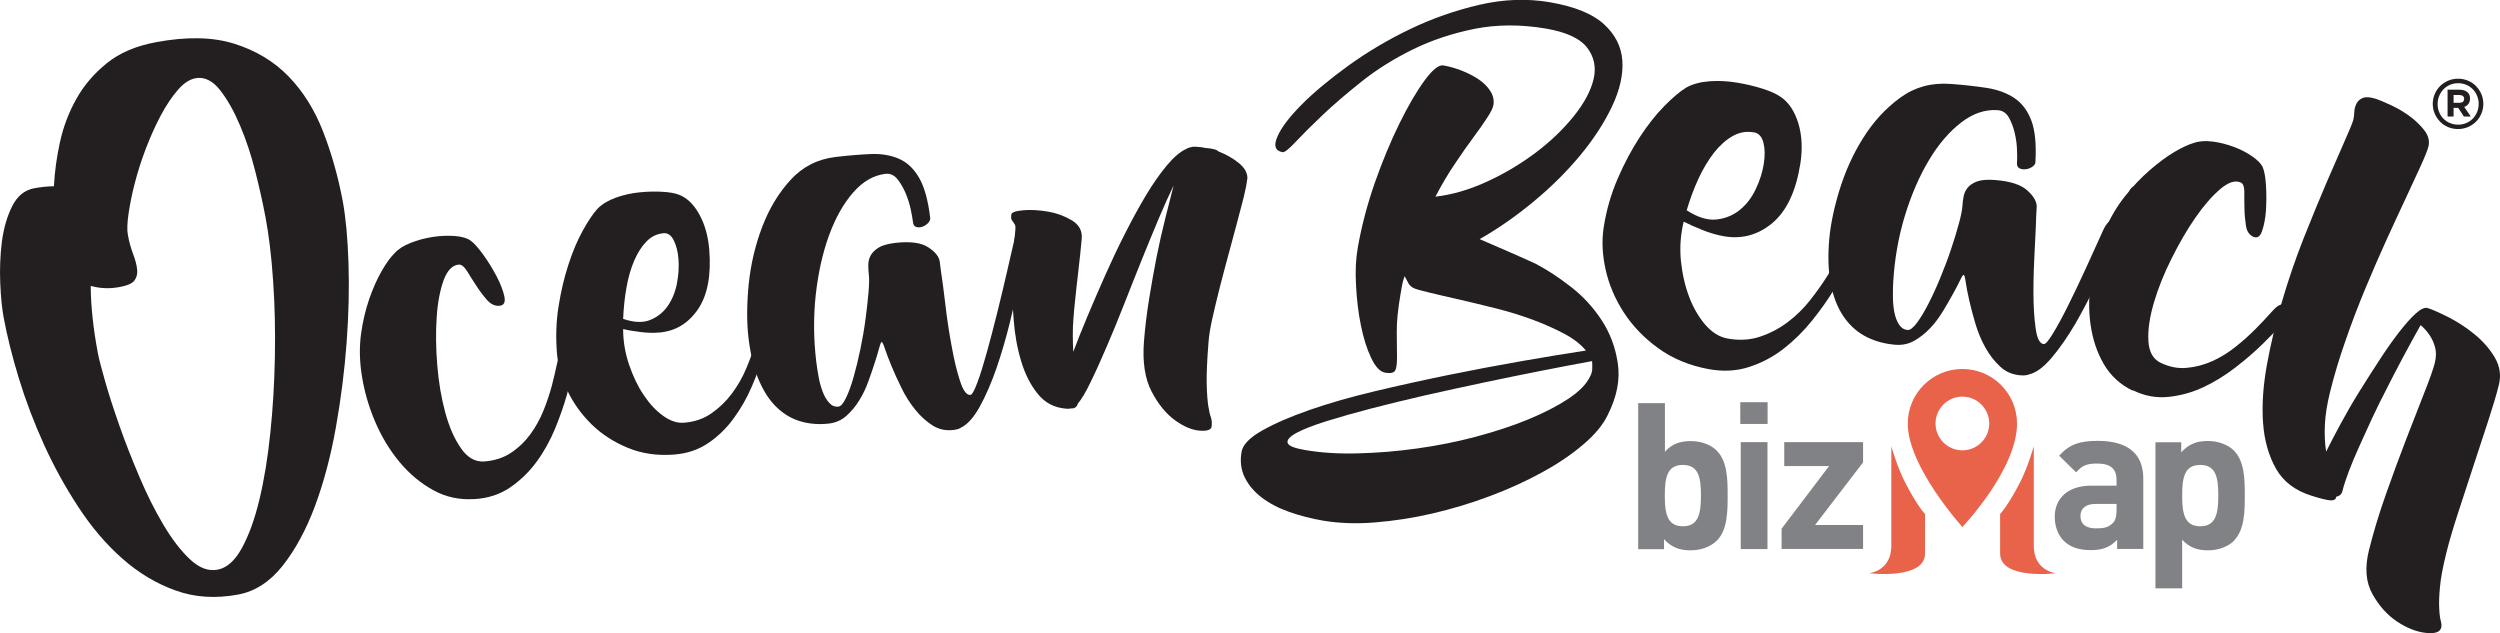 <?xml version="1.0" encoding="UTF-8"?>
<svg xmlns="http://www.w3.org/2000/svg" id="Layer_1" data-name="Layer 1" viewBox="0 0 216 54.7">
  <defs>
    <style>
      .cls-1 {
        fill: #808285;
      }

      .cls-1, .cls-2, .cls-3 {
        stroke-width: 0px;
      }

      .cls-2 {
        fill: #e9634a;
      }

      .cls-3 {
        fill: #231f20;
      }
    </style>
  </defs>
  <g>
    <g>
      <path class="cls-3" d="M132.79,22.85c.9.47,1.87,1.11,2.92,1.92,1.05.81,1.94,1.78,2.67,2.89.73,1.11,1.2,2.37,1.4,3.75.21,1.39-.08,2.86-.86,4.42-.4.85-1.11,1.71-2.12,2.57s-2.2,1.67-3.58,2.42c-1.38.76-2.88,1.44-4.51,2.05-1.63.61-3.28,1.11-4.97,1.5-1.69.39-3.34.64-4.96.77-1.62.13-3.09.07-4.43-.15-1.06-.18-2.06-.44-2.99-.77-.93-.33-1.72-.75-2.37-1.25-.65-.5-1.13-1.08-1.45-1.73-.32-.66-.41-1.39-.27-2.2.1-.61.69-1.22,1.76-1.83,1.07-.61,2.43-1.2,4.09-1.78,1.66-.58,3.54-1.12,5.64-1.62,2.1-.5,4.22-.97,6.38-1.41,2.16-.44,4.27-.84,6.34-1.2,2.07-.36,3.92-.67,5.54-.91-.43-.53-1.05-1.02-1.88-1.46-.83-.44-1.76-.85-2.78-1.23-1.03-.38-2.1-.7-3.21-.98-1.12-.28-2.16-.53-3.12-.75-.97-.22-1.8-.41-2.49-.58-.69-.16-1.14-.29-1.36-.38-.21-.09-.38-.24-.49-.43-.11-.19-.22-.4-.33-.62-.1.27-.18.53-.22.78-.04.25-.09.52-.14.8-.22,1.28-.33,2.37-.32,3.26,0,.89.01,1.61.02,2.16,0,.55-.04.93-.15,1.14-.11.21-.4.28-.87.2-.45-.08-.85-.51-1.22-1.29-.37-.78-.66-1.71-.88-2.8-.22-1.08-.36-2.24-.42-3.45-.07-1.22-.02-2.3.15-3.25.32-1.84.81-3.71,1.47-5.61.67-1.9,1.38-3.61,2.13-5.13.75-1.52,1.47-2.76,2.16-3.7.69-.94,1.23-1.38,1.63-1.32.5.09,1.02.23,1.56.44.54.21,1.03.46,1.47.75.44.29.78.63,1.03,1.02.25.39.34.79.27,1.21-.04.25-.22.62-.53,1.09-.31.48-.71,1.05-1.2,1.71-.49.66-1.02,1.42-1.59,2.27-.58.85-1.14,1.8-1.69,2.85,1.43-.16,2.91-.59,4.44-1.29,1.53-.7,2.93-1.54,4.22-2.51,1.29-.97,2.39-2.03,3.3-3.16.91-1.14,1.48-2.21,1.71-3.22.23-1.01.04-1.91-.57-2.7-.61-.79-1.8-1.34-3.55-1.64-2.18-.37-4.23-.36-6.16.02-1.93.39-3.71.98-5.34,1.78-1.63.8-3.1,1.72-4.41,2.76-1.31,1.04-2.45,2.02-3.41,2.93-.96.91-1.73,1.68-2.31,2.3-.58.62-.95.91-1.12.89-.64-.11-.8-.55-.46-1.33.33-.78,1.03-1.7,2.09-2.77,1.06-1.07,2.41-2.19,4.05-3.38,1.64-1.18,3.42-2.24,5.34-3.16,1.92-.92,3.92-1.62,6-2.1,2.08-.48,4.09-.55,6.05-.22,2.15.37,3.71,1,4.69,1.9.98.9,1.51,1.95,1.59,3.16.08,1.21-.22,2.52-.89,3.94-.67,1.42-1.59,2.83-2.75,4.23-1.16,1.4-2.5,2.73-4.02,3.99-1.52,1.26-3.08,2.35-4.67,3.25.88.38,1.76.76,2.63,1.14.87.38,1.65.73,2.34,1.05ZM137.37,32.55c.12-.21.19-.43.2-.66.01-.23,0-.46-.01-.69-1.3.24-2.76.51-4.36.83-1.6.32-3.26.65-4.95,1.01-1.7.36-3.39.73-5.08,1.11-1.69.39-3.26.77-4.72,1.15-1.46.38-2.75.75-3.87,1.1-1.12.35-1.98.69-2.56,1-.58.32-.84.6-.77.86.07.26.57.46,1.49.62,1.4.24,2.93.34,4.6.29,1.67-.04,3.37-.18,5.09-.42,1.72-.24,3.41-.57,5.06-1.01,1.65-.44,3.16-.93,4.52-1.49,1.36-.56,2.51-1.15,3.47-1.78.95-.63,1.59-1.27,1.9-1.94Z"></path>
      <path class="cls-3" d="M159.3,21.2c.13-.19.26-.32.4-.37.14-.05.27-.04.39.03.12.07.2.19.24.35.04.16,0,.36-.14.58-.09.14-.28.52-.57,1.14-.3.62-.7,1.34-1.21,2.17-.51.83-1.12,1.69-1.84,2.59-.72.9-1.53,1.7-2.43,2.41-.9.71-1.9,1.24-3,1.6-1.09.36-2.27.42-3.52.19-1.67-.31-3.11-.91-4.34-1.8s-2.22-1.92-2.98-3.09c-.76-1.17-1.28-2.4-1.57-3.69-.29-1.29-.35-2.51-.17-3.67.23-1.49.64-2.89,1.21-4.21.57-1.32,1.2-2.5,1.89-3.56.69-1.06,1.4-1.96,2.13-2.7.73-.74,1.36-1.28,1.91-1.61.54-.3,1.21-.48,2.01-.54s1.59-.01,2.38.12c.79.13,1.53.31,2.22.53.69.22,1.21.46,1.57.72.68.47,1.18,1.23,1.5,2.27.31,1.04.37,2.2.17,3.48-.38,2.4-1.19,4.11-2.44,5.15-1.25,1.03-2.66,1.4-4.23,1.11-.58-.11-1.17-.28-1.77-.52-.6-.24-1.15-.48-1.64-.73-.27,1.11-.35,2.23-.24,3.38.12,1.15.36,2.19.72,3.14.36.94.83,1.74,1.4,2.4.57.65,1.2,1.04,1.87,1.17,1.02.19,1.97.14,2.84-.15.87-.29,1.67-.71,2.4-1.26.73-.55,1.37-1.18,1.93-1.89.56-.71,1.04-1.39,1.46-2.05.42-.66.74-1.24.97-1.74.23-.5.38-.81.47-.92ZM151.54,11.44c-.64-.12-1.25-.01-1.83.31-.58.33-1.12.81-1.61,1.43-.49.63-.94,1.37-1.34,2.23-.4.86-.74,1.78-1.03,2.76.96.62,1.82.88,2.6.79.77-.09,1.44-.37,2.01-.84.57-.47,1.03-1.07,1.37-1.81.35-.73.57-1.45.68-2.15.11-.7.1-1.31-.03-1.83-.13-.52-.41-.83-.82-.9Z"></path>
      <path class="cls-3" d="M183.94,16.62c.07-.22.18-.38.34-.47.15-.09.29-.12.42-.1.13.02.23.11.29.26.06.15.06.35-.01.6-.04.17-.21.66-.51,1.48-.3.82-1.11.99-1.59,2.13-.48,1.14-1.02,2.38-1.63,3.7-.61,1.32-1.25,2.55-1.91,3.7-.67,1.14-1.35,2.13-2.05,2.96-.7.83-1.35,1.32-1.98,1.47-.15.07-.39.1-.71.08-.7-.05-1.3-.3-1.78-.75-.49-.45-.91-.99-1.27-1.63-.36-.64-.65-1.33-.87-2.07-.22-.74-.4-1.42-.54-2.04-.14-.62-.24-1.14-.3-1.56s-.12-.63-.18-.63-.16.15-.31.47c-.15.32-.35.7-.6,1.15-.25.45-.53.95-.86,1.49-.33.54-.69,1.04-1.1,1.47-.41.44-.86.8-1.36,1.09-.5.29-1.04.41-1.63.37-.88-.07-1.68-.27-2.43-.63-.74-.35-1.38-.88-1.91-1.57-.53-.69-.93-1.57-1.19-2.63-.26-1.06-.35-2.32-.26-3.79.08-1.39.37-2.91.87-4.58.5-1.67,1.19-3.22,2.08-4.64.89-1.43,1.97-2.6,3.22-3.51,1.26-.92,2.7-1.31,4.34-1.19,1.14.08,2.17.2,3.1.34.93.14,1.73.43,2.39.86.66.43,1.16,1.08,1.49,1.94.33.86.45,2.07.36,3.63,0,.14-.1.27-.27.39-.17.12-.36.19-.56.21-.21.03-.39,0-.55-.08-.16-.08-.23-.24-.21-.46.02-.25.02-.62,0-1.11-.01-.48-.08-.98-.2-1.49-.12-.51-.29-.95-.51-1.34-.23-.39-.54-.59-.95-.62-1.08-.08-2.14.27-3.17,1.07-1.03.79-1.96,1.88-2.79,3.27-.83,1.39-1.52,2.99-2.07,4.79-.55,1.81-.88,3.69-1,5.64-.02.4-.04.84-.03,1.32,0,.48.04.93.12,1.35.08.42.21.78.4,1.07.19.3.44.46.76.48.2.02.47-.19.78-.6.32-.42.65-.97,1-1.65.35-.68.7-1.44,1.04-2.27.34-.83.65-1.64.92-2.45s.5-1.55.68-2.23c.19-.68.29-1.21.31-1.58.01-.2.04-.44.09-.72.05-.28.16-.54.33-.76.17-.23.44-.41.8-.56.36-.14.88-.19,1.55-.14,1.34.1,2.29.4,2.85.92.56.51.82.99.79,1.45l-.04.68c-.02.74-.06,1.72-.13,2.95-.07,1.23-.11,2.45-.11,3.66,0,1.21.06,2.26.19,3.15.12.89.36,1.35.71,1.37.15.01.41-.3.8-.94s.83-1.45,1.31-2.42c.48-.97,1-2.04,1.53-3.21.54-1.17,1.04-2.27,1.5-3.3.46-1.03,1.27-1.11,1.6-1.85.32-.74.52-1.2.59-1.36Z"></path>
      <path class="cls-3" d="M184.26,33.75c-1.07-.52-1.9-1.28-2.49-2.29-.59-1.01-.97-2.16-1.15-3.44-.18-1.28-.15-2.64.07-4.06.22-1.42.62-2.8,1.2-4.13.46-1.07,1.04-2.03,1.72-2.89.68-.85,1.39-1.6,2.13-2.24.74-.64,1.44-1.16,2.11-1.56.67-.4,1.24-.66,1.7-.79.45-.16.99-.2,1.62-.12.63.08,1.24.24,1.83.46.59.22,1.12.49,1.59.82.47.32.78.64.92.96.13.32.23.84.27,1.55.05.72.04,1.43,0,2.15-.05.72-.17,1.31-.34,1.8s-.43.64-.77.48c-.34-.16-.55-.48-.62-.94-.07-.46-.12-.96-.13-1.48-.01-.53-.02-1.01-.01-1.45,0-.44-.1-.71-.29-.8-.48-.23-1.07-.05-1.77.54-.7.59-1.42,1.41-2.15,2.46-.73,1.05-1.42,2.24-2.08,3.56-.66,1.32-1.17,2.6-1.53,3.83-.36,1.23-.52,2.32-.47,3.27.05.95.4,1.59,1.05,1.9.76.37,1.53.52,2.29.44.77-.07,1.5-.27,2.21-.59.7-.32,1.37-.73,2-1.24.63-.5,1.18-1,1.67-1.49.49-.49.9-.92,1.23-1.3.33-.37.57-.61.71-.7.19-.13.41-.2.65-.21.24,0,.44.02.61.08.16.06.25.16.28.3.03.14-.06.28-.27.44-.15.12-.45.42-.89.92-.44.5-1,1.08-1.68,1.74-.68.67-1.46,1.34-2.34,2.02-.88.68-1.8,1.25-2.76,1.7-.96.45-1.97.73-3.01.84-1.04.11-2.07-.07-3.09-.57Z"></path>
      <path class="cls-3" d="M211.36,47.79c-.3,1.22-.49,2.2-.55,2.96-.07.75-.09,1.37-.06,1.84.02.47.07.82.13,1.05.07.23.08.43.04.59-.1.39-.54.54-1.34.45-.8-.09-1.62-.41-2.48-.98-.85-.57-1.56-1.36-2.13-2.39-.57-1.03-.66-2.29-.29-3.78.37-1.49.85-3.08,1.44-4.76.59-1.68,1.18-3.28,1.77-4.81.59-1.53,1.12-2.89,1.59-4.08.47-1.19.77-2.04.89-2.54.12-.5.13-.94.02-1.34-.11-.39-.27-.74-.47-1.04-.23-.34-.49-.63-.78-.87-1.12,2-2.13,3.9-3.04,5.71-.4.77-.79,1.56-1.17,2.38-.38.82-.74,1.62-1.09,2.39-.35.77-.65,1.49-.9,2.15-.25.67-.44,1.23-.55,1.7-.07.28-.25.44-.54.5-.02.23-.2.33-.52.31-.33-.03-.88-.16-1.65-.41-1.39-.44-2.4-1.21-3.03-2.32-.63-1.11-1.01-2.43-1.12-3.95-.11-1.52,0-3.2.33-5.02.33-1.82.77-3.66,1.32-5.53.55-1.87,1.17-3.68,1.87-5.45.7-1.76,1.36-3.36,1.97-4.79.62-1.43,1.14-2.63,1.57-3.6.43-.97.68-1.57.74-1.82.04-.17.07-.38.08-.64.01-.26.07-.51.18-.73.11-.22.29-.39.54-.5.25-.11.63-.09,1.11.06.32.1.77.29,1.35.56.58.27,1.12.59,1.62.96.5.37.92.78,1.27,1.23.34.45.45.91.34,1.38-.08.3-.29.84-.64,1.61-.35.77-.78,1.7-1.29,2.79-.51,1.09-1.08,2.31-1.69,3.65-.61,1.34-1.22,2.75-1.83,4.21-.61,1.46-1.18,2.96-1.71,4.49-.54,1.53-.99,3.03-1.35,4.49-.25,1.02-.4,1.96-.44,2.81-.04.85,0,1.63.11,2.31.35-.7.76-1.5,1.25-2.4.49-.9,1.02-1.83,1.6-2.76.58-.94,1.17-1.85,1.76-2.76s1.15-1.7,1.69-2.4c.54-.69,1.02-1.24,1.45-1.62.43-.39.77-.54,1.03-.46.42.13,1.02.4,1.79.79.77.39,1.53.88,2.25,1.47s1.31,1.26,1.75,2.01c.44.75.56,1.54.35,2.37-.21.86-.53,1.91-.94,3.17-.42,1.26-.84,2.57-1.29,3.93-.44,1.37-.88,2.7-1.31,4.01-.43,1.31-.76,2.45-1,3.42Z"></path>
    </g>
    <g>
      <path class="cls-3" d="M13.45,3.65c2.66-.5,4.93-.46,6.8.13,1.87.59,3.43,1.53,4.69,2.83,1.26,1.3,2.25,2.89,2.98,4.77.73,1.88,1.29,3.87,1.69,5.98.26,1.41.43,3.19.5,5.35.07,2.16.02,4.45-.16,6.87-.18,2.43-.49,4.88-.93,7.35-.44,2.47-1.04,4.73-1.8,6.78-.76,2.04-1.69,3.76-2.79,5.16-1.1,1.39-2.39,2.23-3.86,2.5-1.93.36-3.73.25-5.39-.35-1.66-.59-3.2-1.51-4.6-2.75-1.41-1.24-2.67-2.72-3.8-4.45-1.13-1.72-2.13-3.53-2.99-5.43-.86-1.9-1.58-3.8-2.16-5.7-.58-1.9-1.02-3.67-1.32-5.29-.14-.77-.24-1.75-.29-2.96-.05-1.21,0-2.39.14-3.54.15-1.15.44-2.17.88-3.06.44-.89,1.07-1.41,1.89-1.57.58-.11,1.16-.17,1.73-.18.06-1.21.23-2.48.52-3.81.29-1.32.76-2.57,1.42-3.74.65-1.17,1.53-2.19,2.63-3.08,1.1-.89,2.51-1.49,4.22-1.81ZM22.91,18.61c-.21-1.1-.49-2.36-.85-3.79s-.8-2.75-1.32-3.98c-.52-1.23-1.1-2.26-1.74-3.07-.64-.81-1.35-1.15-2.11-1.01-.52.1-1.04.44-1.54,1.03-.51.59-.99,1.31-1.45,2.17-.46.86-.88,1.8-1.28,2.83-.39,1.02-.71,2.02-.96,2.98s-.43,1.86-.55,2.67c-.12.81-.14,1.44-.06,1.86.11.61.27,1.17.46,1.67.19.5.3.94.34,1.31s-.04.69-.23.95c-.19.26-.62.45-1.29.57-.86.16-1.69.13-2.49-.1,0,.89.06,1.8.16,2.75.1.95.25,1.97.46,3.08.09.46.29,1.26.62,2.4.32,1.14.74,2.43,1.24,3.85.5,1.43,1.08,2.9,1.73,4.43.65,1.53,1.34,2.91,2.08,4.15.74,1.24,1.5,2.23,2.29,2.97.79.74,1.58,1.04,2.38.89.8-.15,1.5-.77,2.1-1.87.6-1.09,1.11-2.5,1.52-4.21.41-1.71.72-3.63.94-5.76.22-2.13.35-4.31.39-6.54.04-2.23,0-4.4-.15-6.53-.14-2.13-.37-4.03-.69-5.72Z"></path>
      <path class="cls-3" d="M40.96,43.12c-1.26.08-2.43-.17-3.51-.76-1.08-.59-2.06-1.4-2.92-2.43-.86-1.03-1.58-2.22-2.15-3.57-.57-1.35-.96-2.75-1.16-4.19-.16-1.16-.17-2.28-.02-3.36.15-1.08.39-2.08.71-3,.32-.92.68-1.72,1.07-2.4.39-.68.76-1.19,1.11-1.53.32-.36.78-.66,1.4-.9.62-.24,1.25-.41,1.91-.51.65-.1,1.29-.12,1.89-.08.61.05,1.06.18,1.36.39.3.21.66.62,1.1,1.22.43.6.82,1.23,1.16,1.88.34.65.56,1.23.67,1.74.1.51-.04.77-.44.8s-.75-.15-1.07-.51c-.32-.37-.63-.77-.92-1.23-.3-.45-.56-.87-.8-1.26-.24-.38-.47-.57-.7-.56-.56.04-1,.49-1.32,1.35-.31.86-.52,1.93-.6,3.21-.09,1.28-.07,2.66.05,4.13.12,1.48.35,2.84.69,4.09.34,1.25.79,2.28,1.36,3.09.56.81,1.22,1.19,1.99,1.14.89-.06,1.67-.31,2.33-.75.66-.44,1.22-.98,1.68-1.61.46-.63.84-1.32,1.14-2.07.3-.75.53-1.45.71-2.12.17-.67.31-1.25.41-1.74.1-.49.19-.81.27-.96.1-.21.26-.37.48-.5.22-.13.41-.2.59-.23.18-.03.32.02.42.12.1.11.1.28,0,.51-.08.18-.18.59-.3,1.24s-.32,1.44-.57,2.35c-.26.92-.6,1.89-1.02,2.92-.43,1.03-.95,1.98-1.58,2.84-.63.87-1.39,1.61-2.27,2.22-.88.61-1.92.96-3.11,1.03Z"></path>
      <path class="cls-3" d="M65.89,27c.07-.2.16-.35.26-.43.11-.08.22-.1.34-.07s.21.12.28.25c.07.14.07.32,0,.55-.05.15-.13.53-.25,1.15-.12.62-.31,1.36-.56,2.22-.26.86-.59,1.77-1.01,2.74-.42.97-.93,1.88-1.55,2.72-.61.85-1.34,1.56-2.19,2.14-.85.58-1.82.91-2.92,1-1.47.12-2.81-.07-4.03-.57-1.22-.5-2.27-1.18-3.15-2.04-.88-.87-1.58-1.84-2.09-2.92-.51-1.08-.81-2.16-.9-3.23-.11-1.38-.07-2.73.14-4.04.21-1.31.49-2.52.86-3.63.36-1.11.77-2.08,1.23-2.91.46-.83.88-1.46,1.27-1.89.39-.4.92-.72,1.58-.96.66-.24,1.34-.39,2.03-.46.69-.07,1.35-.09,1.98-.05.63.03,1.12.12,1.47.26.67.26,1.25.81,1.73,1.67.48.86.77,1.88.87,3.06.18,2.23-.15,3.95-.98,5.17-.84,1.22-1.95,1.88-3.33,2-.51.04-1.04.03-1.6-.04-.56-.07-1.07-.15-1.53-.26,0,1.05.17,2.07.51,3.07.34.99.75,1.87,1.26,2.62.5.75,1.06,1.36,1.68,1.8.62.45,1.22.65,1.82.6.9-.07,1.69-.34,2.36-.81.67-.47,1.26-1.03,1.76-1.7.5-.67.91-1.38,1.23-2.14.32-.76.59-1.49.8-2.17.21-.68.36-1.28.45-1.78.09-.5.15-.81.2-.93ZM57.33,20.15c-.56.05-1.06.28-1.48.72-.42.43-.77.99-1.06,1.66-.29.68-.51,1.45-.66,2.31-.16.87-.25,1.77-.29,2.71.93.32,1.72.35,2.35.09.63-.26,1.14-.67,1.52-1.23.38-.56.64-1.2.78-1.94.14-.73.18-1.43.13-2.08-.05-.65-.19-1.19-.41-1.63-.22-.44-.51-.64-.88-.61Z"></path>
      <path class="cls-3" d="M87.93,19.16c.03-.23.11-.4.24-.52.13-.11.26-.17.39-.17.13,0,.24.06.32.2.09.13.12.33.09.59,0,.17-.08.69-.22,1.54-.14.86-.34,1.89-.59,3.11-.26,1.21-.56,2.52-.9,3.93-.35,1.41-.74,2.74-1.17,3.99-.44,1.25-.91,2.35-1.43,3.29-.52.94-1.06,1.55-1.62,1.82-.13.1-.35.17-.66.21-.67.08-1.28-.05-1.82-.4-.54-.35-1.04-.8-1.49-1.36-.45-.56-.85-1.18-1.18-1.87-.34-.69-.63-1.32-.87-1.91-.24-.58-.43-1.08-.56-1.47-.13-.4-.23-.59-.28-.59-.06,0-.13.18-.22.52-.09.34-.21.75-.37,1.24-.16.49-.34,1.03-.56,1.63-.21.6-.48,1.15-.79,1.65-.31.51-.68.95-1.1,1.33-.43.38-.92.6-1.48.67-.84.1-1.65.05-2.41-.16-.77-.21-1.46-.6-2.09-1.19-.63-.58-1.15-1.37-1.58-2.36-.43-.99-.73-2.21-.91-3.68-.16-1.38-.15-2.93.02-4.66.18-1.73.57-3.38,1.17-4.95.6-1.57,1.41-2.92,2.45-4.05,1.03-1.13,2.34-1.8,3.91-1.98,1.1-.13,2.1-.21,3.01-.25.91-.04,1.71.1,2.42.4.71.3,1.29.85,1.75,1.63.46.79.79,1.95.97,3.5.02.14-.05.28-.18.43-.14.15-.31.25-.5.32-.19.07-.37.07-.53.02-.16-.05-.26-.19-.28-.42-.03-.25-.09-.62-.19-1.09-.1-.47-.25-.95-.45-1.42-.2-.47-.44-.88-.72-1.22-.28-.34-.62-.48-1.01-.44-1.04.12-1.98.67-2.82,1.64-.84.97-1.53,2.21-2.08,3.73-.55,1.52-.92,3.22-1.13,5.09-.2,1.88-.19,3.79.04,5.73.05.39.11.83.2,1.3.08.48.2.91.35,1.31.15.4.33.72.57.98.23.26.5.37.81.33.2-.02.41-.27.64-.74.23-.47.45-1.07.66-1.81.21-.74.41-1.55.59-2.42.18-.88.33-1.74.44-2.58.11-.84.2-1.61.26-2.32.06-.71.07-1.24.02-1.61-.02-.2-.04-.44-.04-.72,0-.28.05-.55.18-.81.13-.26.35-.49.67-.7.32-.21.8-.35,1.45-.43,1.29-.15,2.25-.03,2.87.37.62.4.95.82,1.01,1.27l.08.67c.12.73.24,1.7.39,2.93.14,1.22.32,2.43.54,3.61.21,1.19.45,2.21.73,3.06.27.85.58,1.26.91,1.22.14-.02.34-.38.6-1.08.26-.7.53-1.57.82-2.62.29-1.05.59-2.19.9-3.44.31-1.25.59-2.42.84-3.52.25-1.1.47-2.04.65-2.83.18-.79.28-1.27.32-1.45Z"></path>
      <path class="cls-3" d="M107.75,15.52c-.03.34-.13.84-.29,1.51-.17.67-.37,1.43-.6,2.29-.23.86-.48,1.78-.74,2.75-.27.97-.51,1.92-.75,2.84-.23.92-.44,1.78-.62,2.59-.18.81-.29,1.48-.33,2.02-.13,1.61-.18,2.83-.16,3.67.02.84.07,1.47.14,1.91s.14.75.22.95c.07.2.1.46.07.77-.02.31-.37.44-1.03.39-.66-.05-1.38-.35-2.14-.9s-1.44-1.37-2.02-2.48c-.58-1.11-.8-2.56-.66-4.33.09-1.19.24-2.4.44-3.65.2-1.25.42-2.46.65-3.65.24-1.19.49-2.31.76-3.37.27-1.06.5-1.99.71-2.8-.37.77-.8,1.7-1.27,2.82-.47,1.11-.96,2.31-1.48,3.59-.51,1.28-1.03,2.57-1.54,3.88-.51,1.31-1.02,2.53-1.51,3.67-.49,1.14-.94,2.15-1.37,3.02-.42.88-.79,1.5-1.11,1.87-.04.2-.17.33-.37.4h-.13c-.17.03-.35.05-.51.03-1.02-.08-1.83-.51-2.45-1.28-.62-.77-1.1-1.71-1.43-2.82-.34-1.11-.55-2.3-.65-3.59-.1-1.29-.14-2.49-.12-3.61.02-1.12.06-2.07.14-2.84.08-.77.12-1.22.13-1.33.02-.2,0-.33-.03-.41-.04-.07-.09-.15-.15-.23-.06-.08-.12-.15-.15-.23-.04-.07-.05-.21-.03-.41.02-.2.35-.33,1.01-.39.66-.06,1.37-.02,2.14.11.77.13,1.47.39,2.09.76.62.38.91.9.85,1.58-.02.23-.06.64-.12,1.25-.06.61-.14,1.27-.22,1.98-.09.72-.16,1.41-.23,2.09-.07.68-.12,1.18-.14,1.52-.05.56-.07,1.09-.06,1.57,0,.48.02.94.04,1.37.33-.88.73-1.89,1.2-3.01s.98-2.3,1.52-3.52c.54-1.22,1.11-2.43,1.72-3.63.61-1.2,1.21-2.31,1.82-3.33.61-1.02,1.21-1.88,1.81-2.6.6-.72,1.16-1.2,1.69-1.44.06-.05.18-.1.35-.14.09-.02.17-.04.24-.05.07,0,.15,0,.23,0,.14.01.27.02.4.03.13.01.26.04.4.07.65.05,1.04.15,1.17.31.66.25,1.25.59,1.77,1.01.52.43.76.89.72,1.4Z"></path>
    </g>
    <g>
      <path class="cls-2" d="M174.27,36.6c0,3.98-4.72,8.93-4.72,8.93,0,0-4.72-5.2-4.72-8.93,0-2.6,2.11-4.72,4.72-4.72s4.72,2.11,4.72,4.72ZM169.55,34.27c-1.28,0-2.32,1.04-2.32,2.32s1.04,2.32,2.32,2.32,2.32-1.04,2.32-2.32-1.04-2.32-2.32-2.32Z"></path>
      <path class="cls-2" d="M166.32,44.41v3.42c0,2.28-4.82,1.7-4.82,1.7,0,0,1.91-.2,1.91-2.36v-8.61s.51,1.8,1.18,3.1c1.06,2.07,1.73,2.75,1.73,2.75Z"></path>
      <path class="cls-2" d="M172.81,44.41s0,3.06,0,3.42c0,2.28,4.82,1.7,4.82,1.7,0,0-1.91-.2-1.91-2.36,0-1.05,0-8.61,0-8.61,0,0-.51,1.8-1.18,3.1-1.06,2.07-1.73,2.75-1.73,2.75Z"></path>
      <g>
        <path class="cls-1" d="M148.32,46.72c-.51.51-1.35.83-2.25.83-.97,0-1.67-.27-2.3-.97v.87h-2.23v-12.62h2.31v4.2c.6-.67,1.29-.92,2.23-.92s1.74.32,2.25.83c.92.92.94,2.5.94,3.88s-.02,2.98-.94,3.9ZM145.4,40.17c-1.38,0-1.56,1.13-1.56,2.64s.18,2.66,1.56,2.66,1.56-1.15,1.56-2.66-.18-2.64-1.56-2.64Z"></path>
        <path class="cls-1" d="M150.36,36.63v-1.88h2.36v1.88h-2.36ZM150.4,47.44v-9.24h2.31v9.24h-2.31Z"></path>
        <path class="cls-1" d="M153.93,47.44v-1.76l4.1-5.41h-3.87v-2.07h6.81v1.75l-4.15,5.41h4.15v2.07h-7.04Z"></path>
      </g>
      <g>
        <path class="cls-1" d="M182.92,47.44v-.8c-.62.62-1.21.89-2.27.89s-1.81-.27-2.36-.82c-.5-.51-.76-1.26-.76-2.07,0-1.47,1.01-2.68,3.16-2.68h2.18v-.46c0-1.01-.5-1.45-1.72-1.45-.89,0-1.29.21-1.77.76l-1.47-1.44c.9-.99,1.79-1.28,3.33-1.28,2.59,0,3.94,1.1,3.94,3.26v6.08h-2.25ZM182.87,43.54h-1.83c-.83,0-1.29.39-1.29,1.05s.43,1.06,1.33,1.06c.64,0,1.05-.05,1.45-.44.25-.23.34-.6.34-1.17v-.5Z"></path>
        <path class="cls-1" d="M193.02,46.72c-.51.51-1.35.83-2.25.83s-1.63-.25-2.23-.92v4.2h-2.31v-12.62h2.23v.87c.64-.71,1.33-.98,2.3-.98.9,0,1.74.32,2.25.83.92.92.94,2.5.94,3.88s-.02,2.98-.94,3.9ZM190.1,40.17c-1.38,0-1.56,1.13-1.56,2.64s.18,2.66,1.56,2.66,1.56-1.15,1.56-2.66-.18-2.64-1.56-2.64Z"></path>
      </g>
    </g>
  </g>
  <g>
    <path class="cls-3" d="M213.23,10.98c.27-.12.5-.27.7-.47.2-.2.35-.43.46-.69.11-.26.17-.54.17-.84h0c0-.31-.06-.59-.17-.85-.11-.26-.27-.49-.46-.69-.19-.2-.42-.35-.69-.47-.27-.11-.55-.17-.86-.17s-.59.06-.86.17c-.27.12-.5.27-.7.47-.2.2-.35.43-.46.69-.11.26-.17.54-.17.84h0c0,.31.06.59.17.85.11.26.27.49.46.69.19.2.42.35.69.47.27.11.55.17.86.17s.59-.06.86-.17ZM211.67,10.63c-.22-.09-.4-.22-.56-.38-.16-.16-.28-.35-.37-.57-.09-.22-.13-.45-.13-.69h0c0-.26.05-.49.14-.71.09-.22.22-.41.37-.57.16-.16.35-.29.56-.38s.45-.14.71-.14.49.05.7.14c.22.09.4.22.56.38.16.16.28.35.37.57.09.22.14.45.14.69h0c0,.26-.05.49-.14.71-.09.22-.22.41-.37.57-.16.16-.35.29-.56.38s-.45.14-.71.14-.49-.05-.7-.14Z"></path>
    <path class="cls-3" d="M211.48,10.07h.51v-.75h.4l.49.75h.6l-.57-.83c.15-.06.27-.14.36-.26.09-.12.14-.27.14-.46h0c0-.22-.06-.39-.19-.52-.17-.17-.41-.25-.72-.25h-1.03v2.32ZM211.99,8.89v-.68h.5c.13,0,.23.03.3.08.07.06.11.14.11.25h0c0,.11-.03.19-.1.25-.07.06-.17.09-.3.09h-.51Z"></path>
  </g>
</svg>
